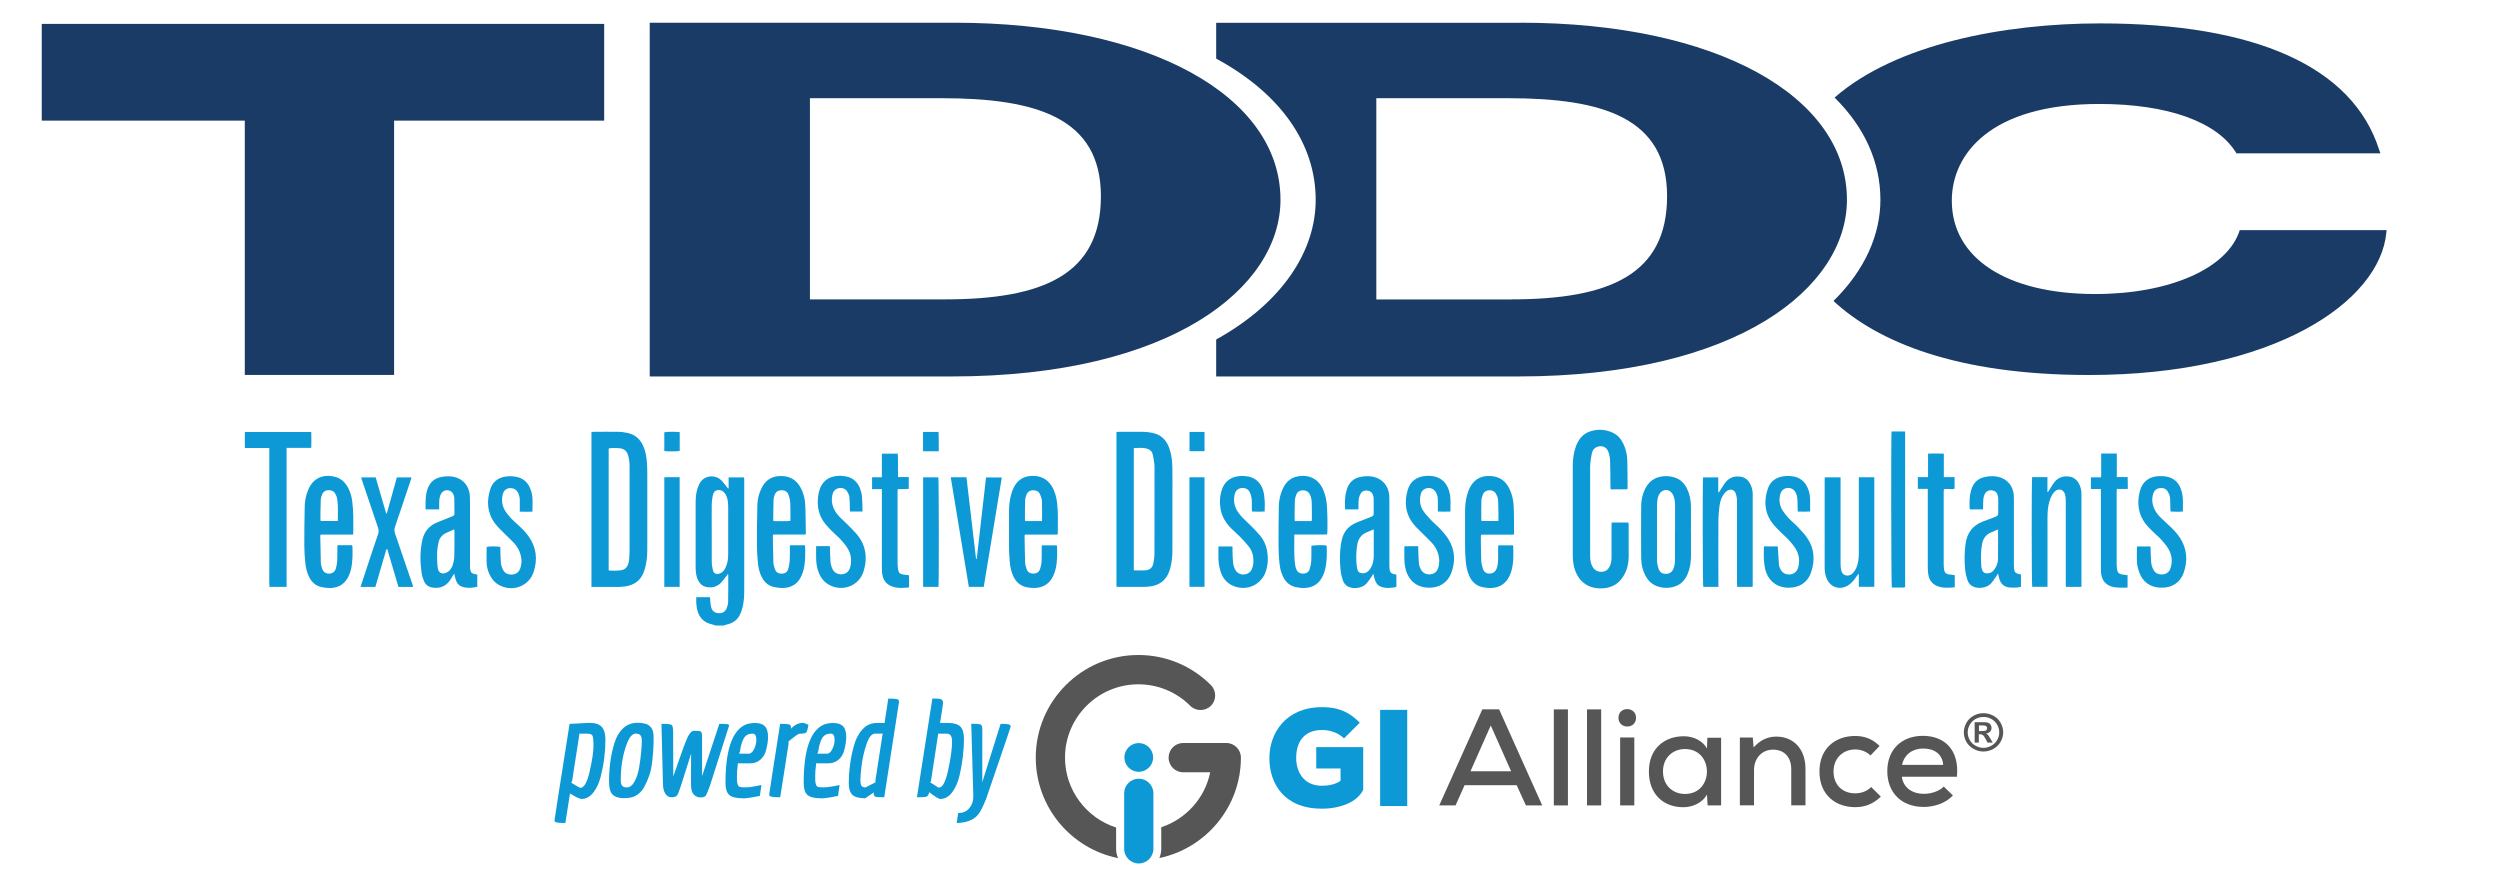 <?xml version="1.0" encoding="UTF-8"?> <svg xmlns="http://www.w3.org/2000/svg" id="Layer_1" version="1.1" viewBox="0 0 360 126"><!-- Generator: Adobe Illustrator 29.0.0, SVG Export Plug-In . SVG Version: 2.1.0 Build 186) --><defs><style> .st0 { fill: #0c99d6; } .st1 { fill: #575657; } .st2 { fill: #193b65; } </style></defs><g><path class="st0" d="M132.92,64.98v-2.78h2.23c.05.92.02,1.84.03,2.78h-2.26Z"></path><path class="st0" d="M95.66,64.95c0-.9,0-1.8,0-2.7.3-.09,1.74-.1,2.22-.02v2.7c-.3.08-1.73.1-2.22.02Z"></path><path class="st0" d="M173.45,64.97h-2.16v-2.77h2.16v2.77Z"></path><g><path class="st0" d="M103,90.07c-.14-.05-.28-.12-.43-.15-1.23-.26-1.95-1.02-2.2-2.24-.06-.3-.09-.61-.11-.91-.02-.25,0-.5,0-.77h1.98c.02.28.03.54.06.8.03.23.05.47.12.7.15.5.5.75,1.01.8.52.05.96-.16,1.17-.63.13-.3.24-.64.25-.96.03-1.3.02-2.6.02-3.9,0-.04-.02-.07-.05-.16-.09.12-.16.22-.23.31-.28.35-.53.72-.85,1.03-.53.5-1.17.67-1.9.56-.57-.09-.97-.39-1.25-.88-.28-.48-.37-1.02-.41-1.57-.01-.18-.01-.36-.01-.54,0-3.02,0-6.04,0-9.05,0-.7.04-1.4.24-2.07.08-.25.17-.5.29-.74.69-1.37,2.32-1.34,3.13-.57.29.28.52.61.78.93.08.1.15.22.31.31v-1.62h2.22c.01.11.03.23.03.35,0,5.27,0,10.53,0,15.8,0,.84-.03,1.68-.23,2.5-.08.32-.18.65-.31.95-.36.84-.99,1.36-1.89,1.56-.19.04-.37.11-.55.17h-1.17ZM102.49,76.7c0,1.37-.01,2.74,0,4.1,0,.44.07.89.17,1.32.11.44.44.61.87.5.23-.06.47-.2.63-.38.19-.21.33-.49.43-.76.21-.54.27-1.11.27-1.68,0-2.29,0-4.58,0-6.87,0-.17,0-.34-.02-.5-.06-.52-.16-1.02-.5-1.44-.25-.32-.59-.47-.99-.42-.42.06-.62.37-.7.74-.09.42-.15.85-.16,1.28-.02,1.37,0,2.73,0,4.1Z"></path><path class="st0" d="M160.77,84.51v-22.31c.14,0,.26-.02.38-.02,1.13,0,2.26-.01,3.4,0,.44,0,.89.06,1.33.14,1.24.23,2.04.98,2.47,2.14.34.92.45,1.87.47,2.84.03,1.27.01,2.54.01,3.81,0,2.68,0,5.36,0,8.04,0,.91-.08,1.81-.32,2.69-.05.17-.11.35-.17.52-.46,1.21-1.36,1.88-2.62,2.07-.32.05-.64.08-.96.08-1.24.01-2.49,0-3.73,0-.08,0-.16-.01-.27-.02ZM163.29,82.13c.57,0,1.1.03,1.62,0,.63-.04,1.02-.35,1.16-.96.11-.47.17-.97.17-1.45.02-4.05.01-8.1.01-12.15,0-.24.01-.48-.02-.71-.06-.48-.12-.97-.24-1.44-.11-.43-.42-.72-.87-.83-.6-.15-1.21-.08-1.85-.07v17.61Z"></path><path class="st0" d="M85.17,84.53v-22.32c.12-.01.22-.03.33-.03,1.17,0,2.35-.02,3.52,0,.44,0,.89.07,1.33.16,1.05.22,1.8.84,2.25,1.83.36.79.5,1.63.56,2.48.04.56.05,1.12.05,1.67,0,3.42,0,6.84,0,10.27,0,.92,0,1.85-.21,2.75-.08.35-.17.71-.3,1.04-.45,1.19-1.34,1.85-2.59,2.05-.34.05-.69.08-1.04.09-1.29,0-2.57,0-3.9,0ZM87.66,82.15c.55.05,1.08.04,1.6-.01.69-.07,1.06-.38,1.24-1.05.05-.19.09-.38.1-.58.03-.45.06-.89.06-1.34,0-3.94,0-7.87,0-11.81,0-.63-.03-1.26-.23-1.86-.13-.39-.36-.69-.75-.85-.4-.16-1.57-.2-2.03-.06v17.56Z"></path><path class="st0" d="M232.07,75.24h2.42c.01.11.04.22.04.32,0,1.54,0,3.07,0,4.61,0,.92-.2,1.8-.65,2.61-.64,1.16-1.62,1.82-2.95,1.93-2.39.2-3.94-1.19-4.35-3.48-.07-.41-.1-.83-.1-1.25,0-4.29,0-8.58,0-12.86,0-.97.11-1.92.45-2.84.37-1,.98-1.8,2.03-2.15,1.1-.37,2.2-.31,3.26.17.72.33,1.2.89,1.54,1.6.36.75.55,1.56.57,2.39.05,1.33.03,2.65.04,3.98,0,.04-.02.08-.04.18-.78.03-1.56.01-2.4.01-.01-.19-.03-.35-.03-.51-.01-1.21,0-2.43-.05-3.64-.01-.42-.11-.86-.25-1.26-.25-.68-.89-.94-1.57-.72-.42.14-.68.46-.78.86-.12.51-.2,1.04-.25,1.56-.04.42-.02.84-.02,1.26,0,3.95,0,7.9,0,11.86,0,.49.02.98.2,1.44.2.51.52.88,1.09,1,.63.13,1.18-.11,1.49-.67.22-.42.3-.87.3-1.33,0-.8,0-1.59,0-2.39,0-.74,0-1.48,0-2.22,0-.14.01-.27.02-.46Z"></path><path class="st0" d="M68.73,82.73v1.77c-.73.17-1.45.22-2.16,0-.52-.17-.81-.57-.96-1.08-.07-.25-.13-.5-.21-.82-.1.15-.16.24-.21.33-.12.19-.23.38-.35.57-.58.88-1.39,1.25-2.44,1.13-.61-.07-1.07-.35-1.32-.9-.17-.39-.31-.81-.37-1.23-.22-1.59-.24-3.17.11-4.75.25-1.12.89-1.95,1.93-2.44.45-.21.93-.37,1.4-.56.35-.14.7-.29,1.04-.43.17-.07.26-.18.25-.38-.01-.73,0-1.45-.02-2.18,0-.19-.05-.39-.13-.57-.29-.69-1.23-.82-1.69-.22-.15.2-.25.47-.3.72-.06.3-.05.61-.06.92,0,.24,0,.47,0,.74h-1.96c0-.3,0-.59,0-.88,0-.67.06-1.34.26-1.98.36-1.14,1.16-1.73,2.33-1.86.5-.06,1.01-.07,1.5.04,1.29.28,2.16,1.28,2.28,2.62.02.28.03.56.03.84,0,3.1,0,6.2,0,9.3,0,.18,0,.36.03.54.07.45.21.6.65.7.11.02.22.04.35.07ZM65.41,76.22c-.4.18-.76.35-1.13.51-.6.27-.99.73-1.13,1.37-.11.53-.2,1.07-.21,1.61-.01.71,0,1.43.11,2.13.1.67.64.91,1.26.61.17-.08.34-.2.46-.35.16-.2.33-.43.4-.68.13-.41.24-.84.25-1.26.03-1.21.02-2.43.02-3.65,0-.08-.02-.16-.03-.3Z"></path><path class="st0" d="M287.71,82.59c-.11.18-.18.3-.25.4-.26.36-.49.75-.8,1.07-.59.61-1.77.77-2.54.4-.4-.19-.68-.52-.8-.92-.15-.48-.28-.97-.33-1.46-.13-1.25-.12-2.51.05-3.76.21-1.55,1-2.64,2.46-3.21.52-.2,1.05-.37,1.57-.58.68-.27.68-.28.68-.99,0-.54,0-1.09,0-1.63,0-.19-.03-.39-.08-.58-.11-.42-.39-.66-.83-.72-.45-.05-.81.11-1.02.51-.11.2-.18.44-.21.67-.04.36-.03.72-.04,1.09,0,.15-.01.3-.02.47h-1.86s-.05-.04-.05-.06c-.06-.9-.05-1.79.19-2.66.34-1.24,1.14-1.88,2.43-2.02.51-.05,1.01-.06,1.5.06,1.27.3,2.1,1.27,2.22,2.57.02.24.02.47.02.71,0,3.07,0,6.15,0,9.22,0,.24,0,.48.03.71.05.52.21.68.71.79.08.02.16.03.28.05v1.78c-.17.03-.36.1-.54.1-.36.02-.73.03-1.09,0-.76-.07-1.26-.49-1.48-1.22-.07-.24-.12-.48-.2-.8ZM287.71,76.24c-.36.16-.67.29-.97.42-.73.3-1.15.85-1.31,1.62-.22,1.08-.19,2.16-.12,3.25,0,.14.04.28.08.41.13.48.4.66.9.62.41-.03.69-.27.92-.59.3-.42.48-.9.5-1.4.03-1.42.01-2.84.01-4.32Z"></path><path class="st0" d="M195.63,73.35h-1.93c-.05-.67-.05-1.33.04-1.97.05-.34.13-.69.24-1.02.31-.9.93-1.47,1.87-1.67.64-.14,1.28-.17,1.91-.03,1.3.28,2.18,1.3,2.29,2.66.02.28.02.56.02.84,0,3.09,0,6.17,0,9.26,0,.19.02.39.03.58.04.38.25.61.63.67.11.02.22.04.35.07v1.78c-.74.17-1.47.22-2.19-.02-.51-.17-.78-.57-.92-1.06-.08-.25-.13-.5-.21-.83-.12.19-.18.33-.27.45-.25.35-.48.72-.78,1.03-.6.61-1.77.77-2.54.4-.4-.19-.67-.52-.8-.92-.14-.45-.27-.91-.32-1.38-.14-1.29-.14-2.59.05-3.88.04-.25.1-.49.16-.73.26-.99.85-1.72,1.76-2.18.47-.24.98-.4,1.47-.6.35-.14.7-.28,1.05-.42.18-.08.28-.2.27-.42-.01-.71,0-1.42,0-2.14,0-.18-.04-.36-.1-.53-.11-.34-.35-.57-.72-.63-.4-.07-.77,0-1.01.35-.14.21-.25.47-.3.72-.06.33-.05.67-.06,1,0,.21,0,.41,0,.66ZM197.79,76.23c-.34.15-.63.29-.92.4-.86.33-1.29.97-1.43,1.85-.13.82-.17,1.64-.12,2.46.02.35.06.7.14,1.03.1.41.34.56.76.58.49.01.82-.24,1.08-.62.37-.55.51-1.17.52-1.83,0-1.19,0-2.37,0-3.56,0-.08,0-.17-.02-.33Z"></path><path class="st0" d="M267.67,68.73h2.23v15.77h-2.23v-1.81s-.06-.01-.09-.02c-.08.11-.16.21-.23.32-.28.43-.6.84-1.02,1.16-1.22.93-2.73.53-3.31-.88-.2-.49-.27-1-.27-1.52,0-4.2,0-8.41,0-12.61,0-.12.01-.25.02-.4h2.27v.5c0,3.98,0,7.96,0,11.94,0,.32.03.64.1.95.22.93,1.16.91,1.63.44.49-.5.71-1.13.82-1.8.06-.36.08-.72.08-1.08,0-3.48,0-6.96,0-10.43v-.53Z"></path><path class="st0" d="M247.44,84.51h-2.17c-.08-.3-.11-15.15-.03-15.76h2.19v2.13s.05.02.08.03c.06-.08.11-.17.17-.25.28-.43.53-.89.86-1.28.54-.64,1.27-.85,2.08-.74.66.09,1.12.48,1.42,1.06.23.45.35.95.35,1.45,0,4.37,0,8.74,0,13.12,0,.07-.01.14-.02.24h-2.22c0-.17-.02-.34-.02-.51,0-3.94,0-7.88,0-11.82,0-.38-.06-.79-.19-1.14-.19-.52-.75-.68-1.21-.38-.22.15-.42.37-.57.6-.3.46-.47.99-.54,1.53-.09.69-.16,1.39-.17,2.08-.02,3.04,0,6.09,0,9.13,0,.16,0,.33,0,.51Z"></path><path class="st0" d="M299.72,84.51h-2.24c0-.17-.01-.33-.01-.49,0-3.95,0-7.9,0-11.86,0-.3-.02-.62-.09-.91-.2-.81-.99-1.02-1.56-.41-.23.25-.41.57-.54.89-.3.72-.4,1.48-.43,2.25-.02.5-.01,1.01-.01,1.51,0,2.83,0,5.67,0,8.5v.51h-2.2c-.09-.34-.11-15.31-.01-15.79.35,0,.71,0,1.07,0s.72,0,1.13,0v2.14s.06.02.08.02c.05-.09.1-.17.16-.26.27-.42.51-.87.82-1.25.55-.65,1.29-.86,2.12-.73.62.1,1.06.47,1.36,1.02.21.39.31.8.35,1.24.01.19.01.39.01.59,0,4.16,0,8.32,0,12.48v.54Z"></path><path class="st0" d="M46.16,76.98c-.02.11-.04.15-.04.19.02,1.28.04,2.57.08,3.85.01.3.1.61.2.89.17.47.53.7.99.69.46,0,.82-.24.97-.72.11-.37.17-.76.2-1.15.03-.58.01-1.17.02-1.76,0-.14.01-.27.02-.46h2.08c.04.07.07.11.07.14.03,1.12.05,2.23-.21,3.33-.06.26-.14.51-.24.76-.5,1.24-1.42,1.91-2.76,1.94-.41,0-.84-.05-1.24-.14-.8-.17-1.37-.66-1.75-1.38-.35-.67-.52-1.39-.59-2.13-.07-.79-.14-1.59-.14-2.38,0-1.94.01-3.88.06-5.82.02-.8.2-1.58.51-2.32.83-2,2.63-2.25,4.07-1.78.62.2,1.09.61,1.45,1.15.47.7.71,1.49.81,2.31.09.7.13,1.42.15,2.13.02.74,0,1.48,0,2.22,0,.14-.01.27-.02.44h-4.69ZM48.65,75.02c-.02-1.09.08-2.14-.1-3.18-.04-.27-.15-.54-.29-.78-.23-.39-.61-.5-1.05-.47-.41.03-.68.25-.83.61-.1.26-.18.53-.19.81-.04.92-.04,1.84-.05,2.76,0,.08.03.16.05.25h2.45Z"></path><path class="st0" d="M113.76,78.52h2.12c.02.06.06.1.06.15.02,1.09.05,2.18-.2,3.25-.07.3-.16.59-.28.88-.49,1.19-1.39,1.83-2.68,1.87-.44.01-.89-.05-1.33-.14-.77-.17-1.32-.64-1.7-1.32-.37-.67-.54-1.41-.61-2.16-.07-.75-.13-1.5-.14-2.26,0-2.04,0-4.08.06-6.11.02-.8.22-1.57.56-2.3.52-1.12,1.38-1.77,2.63-1.83,1.34-.06,2.36.45,3.02,1.64.42.76.64,1.59.68,2.44.07,1.39.06,2.79.09,4.19,0,.04-.03.08-.05.15h-4.64c-.03.1-.06.16-.06.23.02,1.27.03,2.54.08,3.81.01.34.13.69.25,1.01.16.43.53.6.97.59.43-.01.77-.21.9-.63.12-.4.2-.81.23-1.23.04-.58.02-1.17.02-1.76,0-.14,0-.27,0-.46ZM113.78,75.02c.02-.08.04-.12.04-.16,0-.79.02-1.59-.02-2.38-.02-.41-.11-.83-.25-1.22-.17-.49-.56-.69-1.09-.66-.47.02-.77.25-.94.75-.07.2-.13.4-.13.61-.03.96-.04,1.92-.05,2.88,0,.05.03.1.05.2.81,0,1.61.03,2.4-.02Z"></path><path class="st0" d="M243.5,76.65c0,1.13,0,2.26,0,3.39,0,.84-.12,1.67-.42,2.46-.36.93-.94,1.65-1.93,1.96-.87.28-1.74.25-2.59-.07-.71-.27-1.22-.77-1.58-1.43-.46-.84-.65-1.76-.65-2.7-.02-2.46-.02-4.92,0-7.38,0-.8.16-1.58.49-2.32.44-.97,1.13-1.65,2.2-1.9.71-.16,1.42-.13,2.11.09.82.26,1.39.81,1.77,1.56.39.77.57,1.61.59,2.47.03,1.28,0,2.57,0,3.86,0,0,0,0,.01,0ZM241.21,76.64c0-1.22,0-2.43,0-3.65,0-.29.01-.59-.04-.88-.07-.34-.15-.69-.32-.98-.46-.78-1.45-.76-1.91.02-.1.18-.19.38-.23.58-.06.36-.1.72-.1,1.08,0,2.53,0,5.06,0,7.58,0,.24-.01.48.03.71.06.33.13.66.26.96.16.37.49.56.9.58.56.02.96-.22,1.18-.75.2-.46.22-.95.22-1.44,0-1.27,0-2.54,0-3.81Z"></path><path class="st0" d="M217.97,76.99h-4.69c-.02.14-.04.25-.04.36.01,1.12.01,2.23.06,3.35.02.41.11.83.24,1.22.2.57.7.79,1.28.63.36-.09.56-.34.69-.67.18-.46.21-.95.22-1.44.01-.49,0-.98,0-1.47,0-.14.01-.27.02-.44h2.1s.05.05.05.07c.04,1.19.08,2.37-.24,3.54-.06.21-.13.43-.22.63-.49,1.18-1.38,1.84-2.67,1.9-.41.02-.84-.03-1.25-.11-.95-.19-1.58-.79-1.96-1.66-.29-.66-.43-1.36-.49-2.07-.06-.69-.1-1.39-.1-2.09-.01-1.69,0-3.38,0-5.07,0-.87.09-1.73.34-2.56.09-.29.2-.58.33-.86.69-1.39,1.89-1.87,3.34-1.67,1.1.15,1.86.77,2.35,1.75.41.81.6,1.69.64,2.58.06,1.28.04,2.57.05,3.85,0,.05-.02.11-.04.22ZM215.73,75.02c.03-.06.05-.09.05-.11-.01-.96,0-1.92-.05-2.88-.02-.33-.17-.68-.34-.97-.33-.6-1.51-.69-1.85.14-.11.28-.21.59-.22.88-.03.95-.01,1.9-.01,2.84,0,.02.03.05.06.1h2.37Z"></path><path class="st0" d="M186.38,76.98c.02,1.5-.08,2.94.12,4.37.03.22.1.43.18.64.16.41.49.6.92.61.44,0,.82-.16.97-.59.13-.38.22-.78.25-1.18.04-.6.02-1.2.02-1.8,0-.15,0-.3,0-.44.33-.09,1.57-.11,2.15-.05.02.02.05.04.05.07.05,1.16.05,2.32-.24,3.45-.06.24-.14.48-.24.71-.49,1.18-1.38,1.84-2.66,1.9-.43.02-.87-.03-1.29-.12-.83-.17-1.42-.68-1.81-1.43-.35-.68-.51-1.42-.57-2.17-.07-.78-.12-1.56-.12-2.34,0-1.9,0-3.8.04-5.7.02-.9.21-1.77.6-2.59.38-.79.94-1.39,1.8-1.64,1.3-.38,3.04-.14,3.91,1.67.31.64.47,1.31.57,2,.11.72.18,3.81.08,4.61-.5.03-1.01,0-1.52.01-.53,0-1.06,0-1.59,0h-1.61ZM188.86,75.02c.02-.07.05-.1.05-.14,0-.84.01-1.67-.02-2.51-.02-.43-.08-.86-.31-1.24-.24-.41-.61-.55-1.06-.52-.42.02-.72.24-.86.62-.11.28-.19.59-.2.89-.03.88-.03,1.75-.04,2.63,0,.09.03.18.05.28h2.39Z"></path><path class="st0" d="M152.26,76.98h-4.67c-.02.09-.06.15-.05.22.02,1.27.03,2.54.08,3.81.01.33.12.66.23.97.15.43.51.62.95.62.44,0,.8-.19.95-.62.12-.34.21-.7.23-1.05.04-.64.02-1.28.03-1.93,0-.15,0-.3,0-.47h2.14s.05.05.06.07c.04,1.15.06,2.29-.22,3.41-.07.26-.15.51-.25.75-.5,1.22-1.42,1.87-2.75,1.91-.37.01-.76-.03-1.12-.1-.88-.18-1.51-.69-1.91-1.49-.34-.7-.5-1.45-.56-2.22-.06-.72-.1-1.45-.1-2.17-.01-1.68,0-3.35,0-5.03,0-.87.09-1.73.34-2.57.08-.28.19-.56.31-.82.5-1.04,1.31-1.65,2.48-1.73,1.29-.08,2.33.35,3.03,1.48.46.75.67,1.59.77,2.46.17,1.45.08,2.9.09,4.35,0,.03-.02.05-.04.14ZM150.05,75.02c0-.99.03-1.92-.01-2.85-.02-.36-.16-.74-.32-1.07-.2-.4-.59-.52-1.03-.5-.42.02-.72.24-.87.62-.11.27-.19.56-.2.85-.03.92-.03,1.84-.03,2.76,0,.06.03.13.05.2h2.41Z"></path><path class="st0" d="M41.28,84.51h-2.48c-.05-1.11-.01-2.22-.02-3.33,0-1.1,0-2.21,0-3.31v-3.35c0-1.1,0-2.21,0-3.31,0-1.12,0-2.23,0-3.35,0-1.1,0-2.2,0-3.35h-3.51c-.03-.79-.02-1.53,0-2.3h9.55c.03.74.02,1.48,0,2.28h-3.55c0,6.7,0,13.35,0,20.03Z"></path><path class="st0" d="M175.48,78.69h2c0,.23,0,.44,0,.64.02.59.02,1.18.09,1.75.04.35.16.72.34,1.02.53.89,1.9.82,2.34-.11.15-.32.22-.69.24-1.05.04-.79-.14-1.54-.62-2.17-.4-.53-.87-1.02-1.33-1.5-.4-.41-.85-.77-1.25-1.18-.75-.76-1.31-1.64-1.51-2.7-.18-.95-.14-1.89.15-2.82.39-1.25,1.34-1.95,2.69-2.02.32-.02.64,0,.96.04,1.2.18,1.96.9,2.31,2.04.14.46.19.96.22,1.44.04.51,0,1.03,0,1.59-.63.04-1.21.03-1.81,0-.02-.14-.04-.24-.04-.35,0-.47.03-.95-.02-1.42-.03-.34-.12-.69-.27-1-.23-.48-.72-.69-1.23-.61-.52.08-.82.4-.94.89-.22.92-.07,1.77.46,2.56.42.63.99,1.13,1.54,1.66.56.54,1.12,1.1,1.62,1.69.53.62.88,1.36,1.03,2.17.18.98.16,1.95-.13,2.9-.62,2.06-2.78,3.06-4.77,2.2-.86-.37-1.42-1.03-1.73-1.89-.14-.39-.24-.8-.3-1.21-.13-.84-.04-1.69-.06-2.57Z"></path><path class="st0" d="M208.87,73.66c-.63.03-1.21.03-1.82,0,0-.59,0-1.11,0-1.64,0-.41-.08-.81-.3-1.16-.32-.52-.88-.71-1.45-.51-.39.14-.62.43-.71.81-.22.88-.12,1.74.41,2.48.36.51.8.97,1.23,1.42.38.39.82.73,1.18,1.13.41.45.83.92,1.15,1.43.97,1.55,1.05,3.22.42,4.9-.52,1.4-1.76,2.16-3.29,2.11-1.76-.05-2.97-1.11-3.34-2.95-.2-.98-.1-1.97-.12-3.01.67-.03,1.31-.02,2-.01,0,.19,0,.36,0,.52.03.67.04,1.34.1,2,.03.27.13.54.26.79.29.56.78.78,1.39.73.58-.05.95-.39,1.12-.93.24-.77.18-1.55-.1-2.3-.18-.49-.46-.93-.82-1.31-.42-.45-.86-.87-1.3-1.31-.42-.43-.88-.83-1.26-1.29-1.24-1.49-1.43-3.2-.91-5.01.37-1.26,1.33-1.95,2.68-2.02.45-.03.89,0,1.33.12,1.19.36,1.78,1.23,2.04,2.39.19.84.08,1.69.11,2.61Z"></path><path class="st0" d="M124.23,73.66h-1.83c0-.18-.02-.34-.02-.5-.02-.53-.01-1.06-.07-1.59-.03-.25-.14-.51-.28-.74-.25-.42-.65-.61-1.14-.55-.49.06-.82.33-.97.8-.23.74-.16,1.46.15,2.16.22.51.57.93.95,1.32.32.32.66.6.97.92.53.55,1.1,1.08,1.57,1.68,1.19,1.55,1.36,3.32.79,5.13-.65,2.08-3.02,2.98-4.95,1.93-.95-.52-1.44-1.37-1.7-2.39-.15-.59-.18-1.18-.18-1.79,0-.44,0-.89,0-1.39.67-.02,1.3-.01,1.98,0,0,.17.02.32.02.47.02.59.02,1.17.07,1.76.02.3.1.61.21.89.26.67.78.98,1.48.92.59-.04,1.04-.45,1.18-1.13.2-.92.09-1.82-.42-2.62-.29-.46-.64-.88-1.01-1.28-.38-.41-.82-.76-1.21-1.16-.35-.36-.71-.72-1.02-1.11-.88-1.13-1.16-2.42-1-3.83.03-.25.07-.5.13-.74.34-1.39,1.26-2.19,2.69-2.29.41-.03.84,0,1.25.08.96.2,1.62.8,1.97,1.71.15.39.25.8.29,1.21.06.68.05,1.36.08,2.1Z"></path><path class="st0" d="M307.72,78.69h1.95c0,.16.01.3.02.45.02.63.02,1.26.08,1.88.04.34.15.68.31.99.27.55.77.75,1.36.7.56-.05.94-.36,1.11-.88.32-.97.21-1.92-.3-2.79-.28-.48-.65-.91-1.02-1.32-.36-.4-.79-.75-1.18-1.13-.3-.29-.6-.59-.87-.9-1.27-1.48-1.52-3.19-1.02-5.03.36-1.31,1.32-2.04,2.71-2.1.43-.02.87.01,1.29.11.92.22,1.55.83,1.87,1.71.16.43.26.89.29,1.34.05.62.01,1.25.01,1.94-.58.05-1.15.03-1.77,0,0-.17-.02-.32-.03-.47-.02-.53,0-1.06-.06-1.59-.03-.28-.16-.57-.31-.81-.25-.4-.64-.57-1.12-.51-.47.06-.8.31-.96.77-.26.77-.18,1.51.15,2.24.22.49.56.9.94,1.28.32.32.64.62.98.92.66.6,1.3,1.23,1.79,1.99,1.01,1.59,1.11,3.29.5,5.02-.5,1.42-1.73,2.18-3.27,2.13-1.53-.04-2.63-.82-3.14-2.26-.15-.43-.27-.89-.3-1.34-.05-.76-.01-1.53-.01-2.35Z"></path><path class="st0" d="M76.66,73.68c-.62.02-1.19.02-1.81,0,0-.57,0-1.08,0-1.6,0-.41-.07-.81-.27-1.17-.21-.36-.52-.58-.94-.62-.63-.06-1.1.28-1.25.93-.19.81-.1,1.59.33,2.3.24.39.54.75.85,1.09.29.32.62.6.94.89.61.56,1.2,1.13,1.67,1.82,1.07,1.55,1.24,3.24.68,5-.65,2.03-2.88,2.93-4.81,2.02-.73-.34-1.22-.91-1.56-1.63-.23-.5-.38-1.03-.41-1.57-.04-.79,0-1.59,0-2.38.3-.1,1.51-.11,1.97,0,0,.17,0,.35,0,.52.02.61.03,1.23.09,1.84.03.3.13.6.26.87.26.55.74.78,1.34.74.58-.03.98-.34,1.17-.87.3-.83.21-1.65-.11-2.45-.19-.49-.49-.91-.85-1.29-.41-.43-.86-.83-1.28-1.26-.48-.49-.99-.95-1.4-1.5-1.12-1.51-1.22-3.21-.66-4.94.4-1.22,1.35-1.76,2.59-1.84.36-.02.73,0,1.08.07.97.17,1.66.72,2.04,1.62.17.4.3.85.34,1.29.06.69.01,1.39.01,2.15Z"></path><path class="st0" d="M254,78.68h2c0,.19.01.36.03.54.04.71.08,1.42.14,2.13.01.16.08.32.15.48.27.64.73.92,1.41.89.58-.03,1.05-.41,1.22-1.04.24-.92.13-1.81-.36-2.63-.28-.46-.64-.88-1-1.29-.33-.37-.73-.69-1.09-1.05-.44-.45-.91-.88-1.28-1.38-1.13-1.51-1.24-3.2-.66-4.94.4-1.21,1.37-1.76,2.6-1.84.4-.03.82,0,1.21.08.91.2,1.54.76,1.92,1.6.26.57.36,1.17.37,1.79.01.53,0,1.06,0,1.63-.61.05-1.18.02-1.78.02,0-.19-.02-.34-.02-.49-.02-.5,0-1.01-.06-1.51-.02-.26-.12-.52-.23-.75-.25-.48-.71-.71-1.21-.65-.51.06-.87.39-1.01.93-.2.81-.1,1.59.34,2.3.25.4.55.77.88,1.12.42.45.91.83,1.33,1.28.47.5.95.99,1.33,1.55,1.05,1.53,1.15,3.21.58,4.93-.49,1.49-1.74,2.29-3.32,2.25-1.67-.04-2.88-1-3.3-2.68-.11-.46-.16-.93-.19-1.41-.03-.61,0-1.22,0-1.87Z"></path><path class="st0" d="M51.92,84.5c.29-.88.57-1.73.85-2.57.55-1.67,1.1-3.34,1.67-5,.11-.32.1-.61,0-.93-.77-2.26-1.53-4.52-2.29-6.78-.05-.14-.09-.29-.14-.47h2.09c.52,1.72.98,3.46,1.51,5.19.03,0,.06,0,.09,0,.48-1.73.96-3.46,1.45-5.19h2.1c-.03.13-.05.24-.09.34-.75,2.25-1.5,4.5-2.27,6.74-.12.35-.12.66,0,1.01.83,2.4,1.65,4.8,2.47,7.21.05.14.09.29.14.47h-2.12c-.54-1.81-1.07-3.63-1.62-5.47-.21.09-.19.28-.23.42-.45,1.54-.9,3.08-1.35,4.62-.04.13-.08.27-.13.43h-2.13Z"></path><path class="st0" d="M136.91,68.73h2.26c.47,3.92.91,7.84,1.38,11.75.03,0,.07,0,.1,0,.45-3.9.89-7.8,1.34-11.73h2.27c-.87,5.26-1.73,10.5-2.6,15.76h-2.15c-.86-5.24-1.73-10.48-2.6-15.77Z"></path><path class="st0" d="M277.6,70.4h-1.43v-1.69h1.47v-3.39c.77-.02,1.5-.03,2.27.01v3.38h1.55v1.64c-.24.14-.51.06-.76.07-.25.01-.5,0-.78,0-.01.17-.03.31-.03.44,0,3.48,0,6.95,0,10.43,0,.29.03.58.09.87.06.3.27.49.57.54.29.05.58.08.93.12.02.56.01,1.14,0,1.75-.93.09-1.82.15-2.66-.24-.69-.33-1.04-.91-1.15-1.65-.05-.32-.07-.64-.07-.96,0-3.57,0-7.15,0-10.72v-.6Z"></path><path class="st0" d="M127,65.33h2.28c.07,1.11,0,2.22.04,3.37h1.54v1.7c-.52.01-1.05.02-1.59.04,0,.18-.02.31-.02.45,0,3.39,0,6.78,0,10.18,0,.31.02.61.07.92.07.47.26.66.72.74.26.05.52.06.85.1.03.57.01,1.14.01,1.76-.99.09-1.93.17-2.81-.31-.74-.4-1-1.09-1.08-1.88-.02-.22-.02-.45-.02-.67,0-3.57,0-7.15,0-10.72v-.58h-1.41v-1.7h1.41v-3.39Z"></path><path class="st0" d="M302.56,70.42h-1.47v-1.68h1.45c.06-.41.03-.78.03-1.15,0-.36,0-.73,0-1.09,0-.38,0-.75,0-1.19.75-.01,1.47,0,2.25,0v3.39h1.56c0,.31.02.58.02.85,0,.26,0,.53,0,.86h-1.58c-.01.2-.02.33-.02.47,0,3.44,0,6.87,0,10.31,0,.29.03.58.07.87.05.38.28.6.66.66.27.04.55.07.84.11v1.77c-.19.01-.38.04-.57.03-.47-.02-.96,0-1.42-.09-1.11-.21-1.72-.92-1.83-2.05-.02-.24-.02-.47-.02-.71,0-3.59,0-7.18,0-10.77v-.6Z"></path><path class="st0" d="M272.39,62.13h1.95v22.43c-.1.01-.18.04-.26.04-.56,0-1.11,0-1.66,0-.09-.34-.12-21.83-.04-22.47Z"></path><path class="st0" d="M132.93,68.74h2.19c.08.31.1,15.23.02,15.77h-2.21v-15.77Z"></path><path class="st0" d="M97.87,84.51h-2.21v-15.77c.14,0,.26-.02.39-.02.6,0,1.2,0,1.82,0v15.79Z"></path><path class="st0" d="M173.45,84.5h-2.17v-15.77h2.17v15.77Z"></path></g></g><g><path class="st2" d="M322.52,33.15c-1.72,5.5-10.09,9.19-20.8,9.19-12.73,0-20.66-5.15-20.66-13.44,0-6.74,5.6-13.93,21.24-13.93,9.83,0,17.02,2.56,19.75,7.11h20.73l-.2-.56c-3.81-11.88-17.72-18.15-40.18-18.15-13.93,0-29.45,3.01-38.22,10.68,4.3,4.24,6.6,9.28,6.6,14.72,0,4.98-2.2,10.1-6.76,14.57,6.32,5.86,17.67,10.66,36.8,10.66,26.64,0,41.94-10.59,42.82-20.56l.03-.3h-21.14Z"></path><path class="st2" d="M218.96,3.28h-43.83v5.16c.07.04.14.07.2.11,9.11,5,14.13,12.18,14.13,20.23,0,7.21-4.62,14.72-14.33,20.11v5.32h43.46c31.74,0,47.37-12.86,47.37-25.44,0-14.93-18.8-25.5-47-25.5M217.61,43.12h-19.42V14.14h18.94c13.68,0,22.93,2.81,22.93,14.11s-8.31,14.86-22.46,14.86"></path><path class="st2" d="M93.56,54.21h43.46c31.74,0,47.37-12.86,47.37-25.44,0-14.93-18.81-25.5-47-25.5h-43.83v50.94ZM116.62,14.14h18.95c13.67,0,22.96,2.81,22.96,14.11s-8.31,14.86-22.49,14.86h-19.41V14.14Z"></path><polygon class="st2" points="6.01 3.44 87 3.44 87 17.37 56.75 17.37 56.75 53.99 35.25 53.99 35.25 17.37 6.01 17.37 6.01 3.44"></polygon></g><g><path class="st0" d="M163.98,124.34c-1.16,0-2.1-.94-2.1-2.11v-8c0-1.16.94-2.1,2.1-2.1s2.11.94,2.11,2.1v8c0,1.16-.94,2.11-2.11,2.11"></path><path class="st1" d="M160.72,122.24h0v-3.08c-4.26-1.36-7.36-5.36-7.36-10.06,0-5.82,4.74-10.56,10.56-10.56,2.82,0,5.48,1.1,7.47,3.09.82.82,2.15.82,2.98,0,.82-.82.82-2.15,0-2.98-2.79-2.79-6.5-4.33-10.45-4.33-8.14,0-14.77,6.62-14.77,14.77,0,7.15,5.1,13.13,11.86,14.48-.19-.41-.29-.86-.29-1.34"></path><path class="st1" d="M176.59,106.99h-6.21c-1.16,0-2.1.94-2.1,2.11s.94,2.11,2.1,2.11h3.89c-.76,3.72-3.49,6.74-7.05,7.91v3.12c0,.47-.1.91-.28,1.32,6.7-1.4,11.75-7.35,11.75-14.46,0-1.16-.94-2.11-2.1-2.11"></path><path class="st0" d="M166.05,109.07c0,1.15-.93,2.07-2.07,2.07s-2.07-.93-2.07-2.07.93-2.07,2.07-2.07,2.07.93,2.07,2.07"></path><path class="st0" d="M83.57,113.45c.54,0,.99-.8,1.35-2.4.36-1.6.54-2.81.54-3.63s-.05-1.32-.15-1.5c-.1-.18-.35-.27-.74-.27h-1.16v.22l-1.02,6.56-.12.29c.8.49,1.23.73,1.3.73M79.93,118.35c-.05-.06-.08-.14-.08-.24s.72-4.71,2.17-13.87l2.82-.15c.87,0,1.47.2,1.82.59.35.39.52,1.01.52,1.84s-.05,1.69-.16,2.57c-.1.88-.28,1.79-.52,2.74-.24.95-.6,1.72-1.08,2.32-.48.6-1.04.9-1.68.9-.25,0-.8-.26-1.66-.79l-.67,4.25c-.89,0-1.39-.06-1.48-.18"></path><path class="st0" d="M90.26,113.39c.43,0,.81-.28,1.12-.86.32-.57.54-1.27.67-2.1.25-1.57.37-2.83.37-3.76,0-.37-.06-.63-.2-.79-.13-.16-.35-.24-.67-.24-.47,0-.89.45-1.24,1.36-.62,1.56-.92,3.34-.92,5.34,0,.37.06.64.2.8.13.17.35.25.67.25M92.81,113.26c-.28.53-.66.95-1.12,1.24-.47.3-1.07.44-1.82.44s-1.3-.17-1.65-.51c-.35-.34-.52-.98-.52-1.9s.06-1.85.18-2.78c.12-.93.32-1.83.59-2.73.27-.89.69-1.61,1.25-2.14.56-.53,1.25-.8,2.09-.8s1.43.17,1.78.5c.36.33.53.84.53,1.51s-.01,1.25-.04,1.74c-.03.49-.08,1.1-.16,1.82-.08.72-.21,1.37-.4,1.94-.19.57-.43,1.13-.71,1.65"></path><path class="st0" d="M99.5,113.03h0l.02-4.51-1.46,4.61c-.25.8-.44,1.28-.59,1.44-.14.16-.4.24-.77.24-.48,0-.85-.3-1.08-.91-.09-.25-.14-.54-.15-.87l-.22-8.8c.81,0,1.3.05,1.45.15.15.1.23.43.23.99l.02,6.44c1.04-3.02,1.71-4.87,2.02-5.55.31-.68.63-1.03.98-1.03.54,0,.86.04.98.12.11.08.17.33.17.75v5.66l2.48-7.52h.45c.26,0,.49.01.68.04.19.03.28.1.28.22l-.3.93c-.67,2.11-1.49,4.69-2.46,7.72-.3.84-.52,1.33-.64,1.47-.12.14-.37.21-.73.21s-.68-.14-.95-.41-.4-.72-.4-1.37"></path><path class="st0" d="M107.75,108.54c.29,0,.53-.15.71-.45.3-.47.45-1,.45-1.58s-.18-.87-.53-.87c-.57,0-.98.21-1.24.62-.26.41-.46,1.07-.59,1.96l-.12.31h1.32ZM106.91,114.95c-.92,0-1.56-.17-1.91-.49-.35-.33-.53-.89-.53-1.69,0-4.57.89-7.34,2.66-8.31.42-.23.95-.35,1.6-.35s1.12.16,1.42.48c.3.32.45.83.45,1.53,0,.63-.12,1.34-.35,2.13-.16.48-.43.88-.82,1.2-.39.31-.87.47-1.45.47h-1.74v.22c-.08.58-.12,1.09-.12,1.54s0,.74.02.88c.01.14.04.28.1.44.05.16.15.26.28.31.13.05.42.07.87.07s1.2-.11,2.25-.34l-.22,1.57c-1.18.24-2.02.36-2.5.36"></path><path class="st0" d="M110.83,114.61c-.04-.05-.06-.13-.06-.22s.52-3.48,1.57-10.16c.68,0,1.11.03,1.29.08.18.05.27.2.27.45v.16c.55-.55,1.1-.82,1.65-.82.22,0,.51.09.87.27-.1.62-.22.99-.33,1.11-.12.12-.44.18-.97.18-.16,0-.68.37-1.57,1.1v.39l-1.2,7.66c-.91,0-1.41-.07-1.52-.2"></path><path class="st0" d="M119.02,108.54c.29,0,.53-.15.71-.45.3-.47.45-1,.45-1.58s-.18-.87-.53-.87c-.57,0-.98.21-1.24.62s-.46,1.07-.59,1.96l-.12.31h1.32ZM118.17,114.95c-.92,0-1.56-.17-1.91-.49-.35-.33-.53-.89-.53-1.69,0-4.57.89-7.34,2.66-8.31.42-.23.95-.35,1.6-.35s1.11.16,1.42.48c.3.32.45.83.45,1.53,0,.63-.12,1.34-.35,2.13-.16.48-.43.88-.82,1.2-.39.31-.87.47-1.45.47h-1.73v.22c-.08.58-.12,1.09-.12,1.54s0,.74.02.88c.01.14.05.28.1.44.05.16.14.26.28.31.13.05.42.07.86.07s1.2-.11,2.25-.34l-.22,1.57c-1.18.24-2.02.36-2.5.36"></path><path class="st0" d="M125.99,105.65c-.47,0-.88.51-1.22,1.53-.34,1.02-.57,2.01-.69,2.98-.12.97-.18,1.68-.18,2.12s.05.73.16.88c.1.14.3.22.57.23l1.44-.73v-.34l1.02-6.58.04-.1h-1.14ZM129.46,101.06s-.71,4.59-2.13,13.75c-.66,0-1.08-.03-1.26-.09-.18-.06-.27-.24-.27-.54,0-.03,0-.05.02-.08l-1.22.85c-.89,0-1.52-.17-1.86-.5-.35-.33-.52-.9-.52-1.71s.06-1.65.17-2.53c.11-.88.3-1.81.56-2.78.26-.98.68-1.78,1.25-2.4s1.25-.92,2.04-.92h1.14l.53-3.51c.62,0,1.03.02,1.24.07.21.05.31.18.31.41"></path><path class="st0" d="M135.07,105.65s0,.04.02.08l-1.02,6.68-.1.27,1.14.71s.06.02.12.02c.51,0,.95-.86,1.32-2.58.37-1.72.55-3.07.55-4.06,0-.75-.25-1.12-.75-1.12h-1.28ZM135.23,100.62c.17.02.31.07.41.17.1.09.16.23.16.41s-.15,1.15-.43,2.9h1.06c.88,0,1.5.17,1.85.52.35.35.53.93.53,1.76s-.05,1.69-.16,2.59c-.11.9-.27,1.83-.5,2.79s-.59,1.74-1.06,2.36c-.48.62-1.04.93-1.69.93-.22,0-.75-.32-1.59-.97-.08.36-.21.57-.38.63-.18.07-.64.1-1.39.1l2.22-14.22c.47,0,.79.01.97.03"></path><path class="st0" d="M141.45,105.22h0v7.42l2.64-8.41c.52,0,.9.02,1.12.07.22.05.33.15.33.32,0,.04-.57,1.74-1.72,5.11-1.15,3.37-1.76,5.16-1.84,5.37-.46,1.14-.86,1.9-1.2,2.28-.62.71-1.62,1.09-3.01,1.14l.2-1.44c.68,0,1.22-.23,1.61-.7.39-.47.58-1.03.58-1.7l-.3-10.46c.81,0,1.28.05,1.41.14.13.09.19.37.19.85"></path><path class="st0" d="M193.54,106.32c-1.01-.95-2.23-1.2-3.17-1.2-2.25,0-3.72,1.34-3.72,4.05,0,1.78.93,3.98,3.72,3.98.73,0,1.88-.14,2.67-.71v-1.78h-3.5v-3.07h6.76v6.15c-.87,1.76-3.28,2.71-5.95,2.71-5.48,0-7.56-3.66-7.56-7.28s2.37-7.34,7.58-7.34c1.92,0,3.62.4,5.44,2.24l-2.27,2.25Z"></path><polygon class="st0" points="198.74 102.22 198.74 102.22 202.64 102.22 202.64 116.07 198.74 116.07 198.74 102.22"></polygon><path class="st1" d="M214.67,104.47h0l-2.92,6.59h5.85l-2.93-6.59ZM218.4,113.07h-7.5l-1.3,2.91h-2.35l6.21-13.84h2.41l6.21,13.84h-2.35l-1.33-2.91Z"></path><polygon class="st1" points="225.78 115.98 225.78 115.98 223.75 115.98 223.75 102.15 225.78 102.15 225.78 115.98"></polygon><polygon class="st1" points="230.57 115.98 230.57 115.98 228.53 115.98 228.53 102.15 230.57 102.15 230.57 115.98"></polygon><path class="st1" d="M233.3,115.98h2.04v-9.79h-2.04v9.79ZM235.59,103.36c0,1.68-2.53,1.68-2.53,0s2.53-1.66,2.53,0"></path><path class="st1" d="M239.47,111.09c0,2.02,1.42,3.24,3.17,3.24,4.21,0,4.21-6.47,0-6.47-1.74,0-3.17,1.23-3.17,3.22M245.86,106.23h1.98v9.75h-1.94l-.1-1.58c-.65,1.25-2.15,1.84-3.36,1.84-2.85.02-5-1.82-5-5.14s2.24-5.08,5.04-5.08c1.38,0,2.71.65,3.32,1.76l.06-1.54Z"></path><path class="st1" d="M257.94,115.98h0v-5.22c0-1.68-.95-2.81-2.63-2.81s-2.73,1.33-2.73,2.92v5.1h-2.04v-9.77h1.86l.12,1.43c.93-1.05,2.02-1.56,3.28-1.56,2.37,0,4.19,1.68,4.19,4.66v5.24h-2.06Z"></path><path class="st1" d="M270.84,114.71c-1.09,1.07-2.29,1.52-3.7,1.52-2.81,0-5.14-1.76-5.14-5.13s2.32-5.12,5.14-5.12c1.35,0,2.47.41,3.52,1.44l-1.31,1.37c-.61-.59-1.42-.87-2.19-.87-1.76,0-3.13,1.24-3.13,3.18,0,2.06,1.43,3.14,3.1,3.14.83,0,1.68-.26,2.32-.91l1.38,1.37Z"></path><path class="st1" d="M279.82,110.14c-.12-1.54-1.25-2.35-2.89-2.35-1.48,0-2.71.81-3.03,2.35h5.91ZM273.87,111.86c.18,1.48,1.4,2.45,3.19,2.45.99,0,2.23-.37,2.83-1.05l1.33,1.28c-1.01,1.11-2.69,1.66-4.19,1.66-3.2,0-5.26-2.04-5.26-5.16s2.08-5.08,5.12-5.08,5.28,1.92,4.91,5.89h-7.91Z"></path></g><path class="st1" d="M285.63,102.7c.49,0,.95.12,1.4.35s.8.58,1.05,1.02.38.9.38,1.39-.13.94-.38,1.37-.6.78-1.05,1.02-.92.37-1.41.37-.96-.12-1.41-.37-.8-.58-1.05-1.02-.37-.89-.37-1.37.13-.94.38-1.39.61-.78,1.05-1.02.91-.35,1.4-.35ZM285.63,103.24c-.39,0-.76.09-1.12.28s-.64.46-.85.82-.31.73-.31,1.12.1.76.3,1.11.48.62.84.82.74.3,1.13.3.77-.1,1.13-.3.64-.47.84-.82.3-.72.3-1.11-.1-.76-.31-1.12-.49-.63-.85-.82-.73-.28-1.12-.28ZM284.35,106.93v-2.93h.61c.57,0,.89,0,.96,0,.2.02.36.06.47.12s.21.15.28.28.11.27.11.42c0,.21-.07.39-.21.54s-.34.24-.6.28c.09.03.16.07.21.11s.12.11.2.23c.02.03.1.15.22.36l.35.59h-.75l-.25-.48c-.17-.32-.31-.52-.42-.6s-.25-.12-.42-.12h-.16v1.2h-.61ZM284.96,105.27h.25c.35,0,.57-.01.66-.04s.15-.07.2-.14.07-.14.07-.23-.02-.15-.07-.22-.12-.11-.2-.14-.31-.04-.65-.04h-.25v.8Z"></path></svg> 